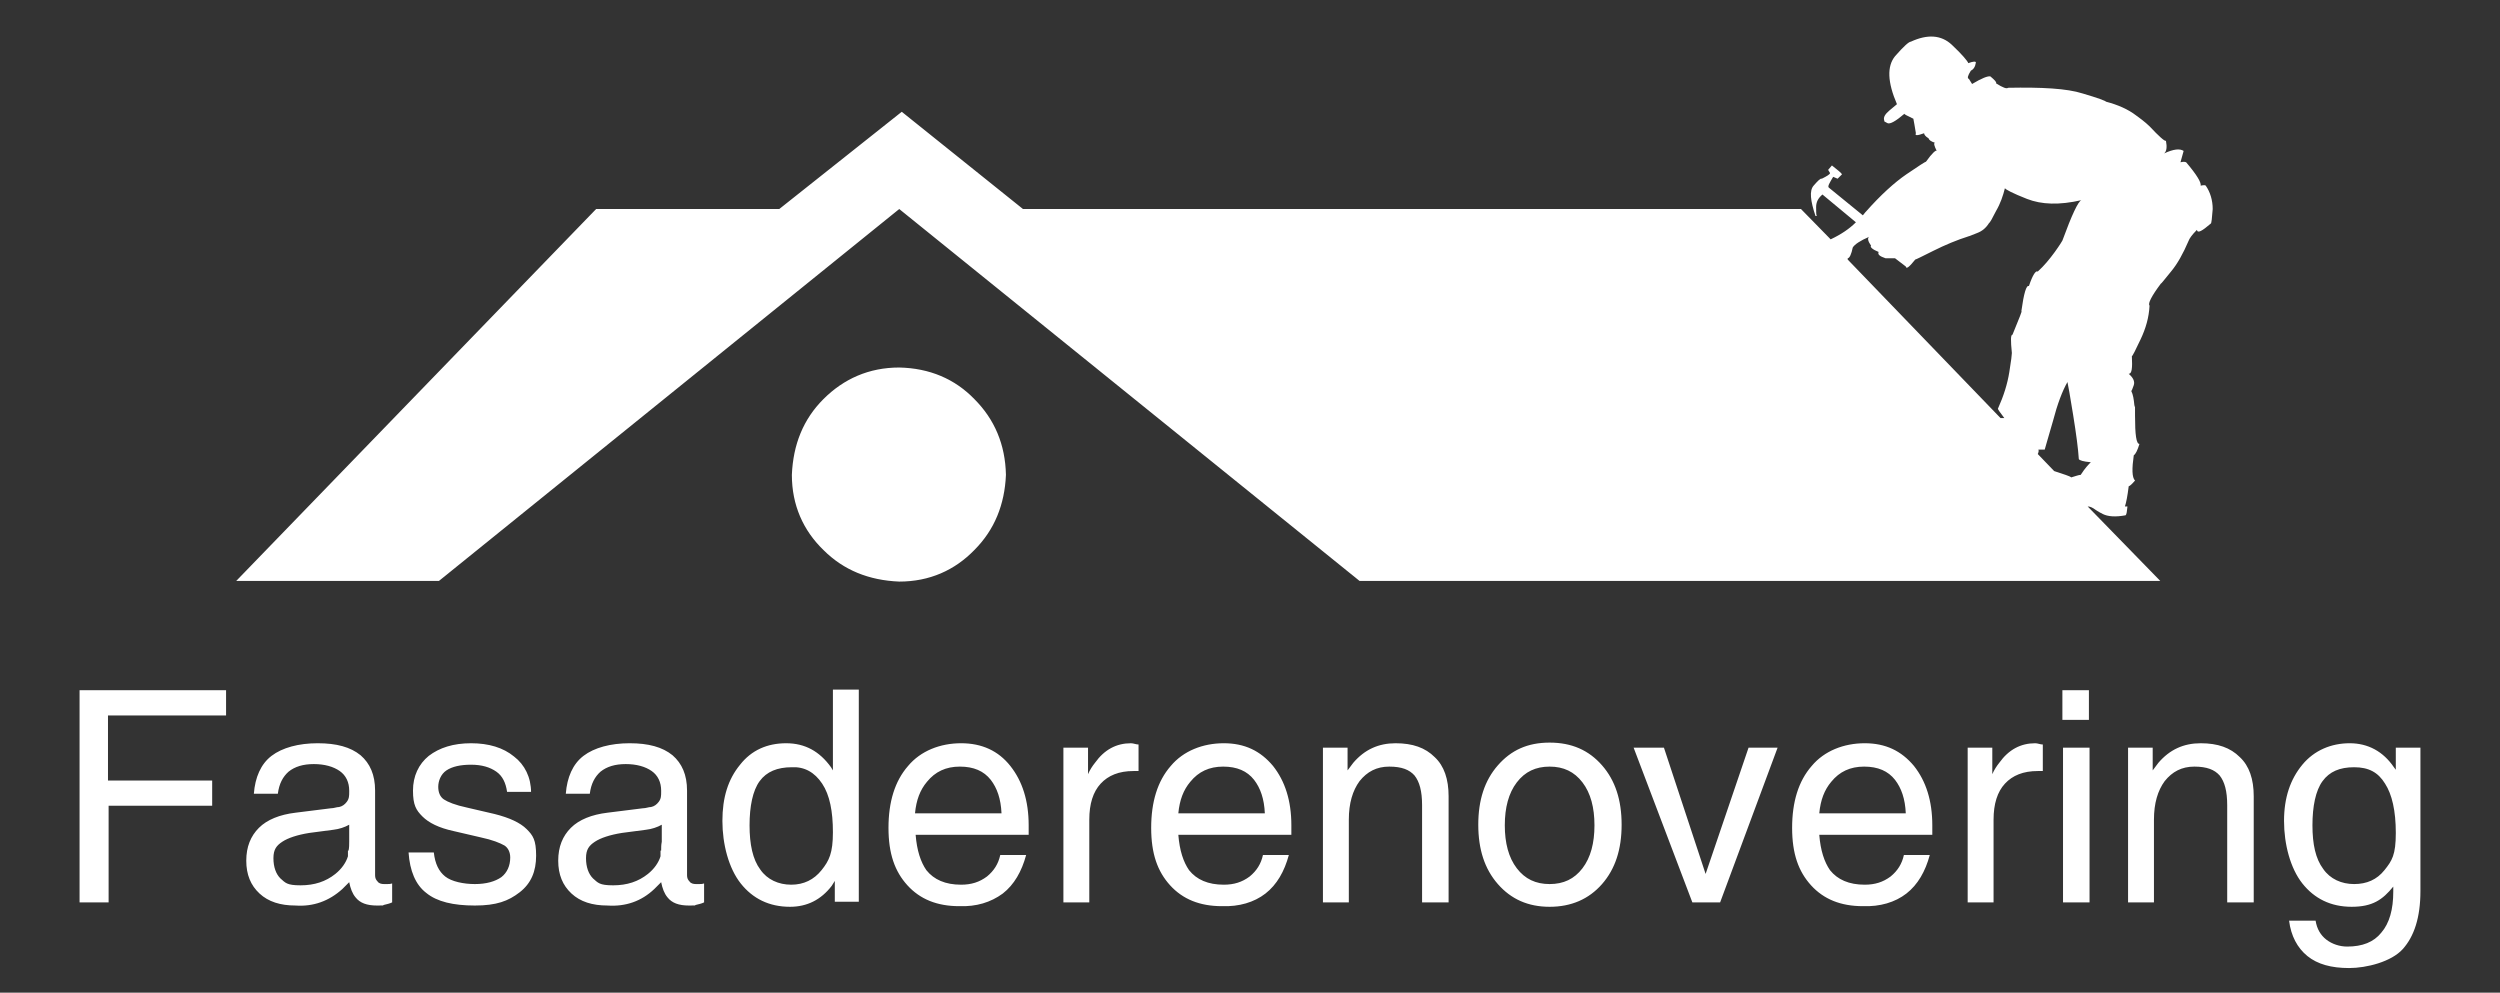 <?xml version="1.0" encoding="UTF-8"?>
<svg id="Layer_1" xmlns="http://www.w3.org/2000/svg" version="1.1" viewBox="0 0 395.9 157.2">
  <rect x="0" y="0" width="395.9" height="157.2" fill="#333333" stroke="none"/>
  <!-- Generator: Adobe Illustrator 29.0.0, SVG Export Plug-In . SVG Version: 2.1.0 Build 186)  -->
  <defs>
    <style>
      .st0 {
        fill-rule: evenodd;
      }

      .st0, .st1 {
        fill: #fff;
      }
    </style>
  </defs>
  <path class="st0" d="M329.5,75.2c-.3,0-.8.2-1.5.4-.2-.2-1.2-.5-2.7-1l-2.6-2.7c.1-.2.2-.5.1-.7.1,0,.5,0,1,0,.1-.3.5-1.8,1.3-4.5.7-2.7,1.5-4.8,2.3-6.2.1.4.4,2.1.9,5.2.5,3.1.8,5.4.9,7,.1.2.7.4,1.9.5-.3.3-.9.9-1.6,2M292.6,40.9c.3,0,.6-.7.8-1.7.3-.5,1.2-1.1,2.6-1.7-.3.2-.2.7.3,1.4-.2.2.2.6,1.2,1-.2.4.2.7,1.1,1,.3,0,.8,0,1.5,0l1.7,1.3c.1.5.6,0,1.5-1.1.1,0,1.1-.5,2.9-1.4s3.7-1.7,5.6-2.3c.1,0,.5-.2,1.3-.5s1.4-.8,1.9-1.6c.1,0,.5-.7,1.1-1.9.7-1.2,1.1-2.4,1.4-3.6.1.2,1.2.8,3.5,1.7,2.3.9,5.1,1,8.6.2-.5.2-1.5,2.3-3,6.4,0,0-.4.7-1.2,1.8-.8,1.1-1.7,2.2-2.7,3.1-.3-.2-.8.5-1.4,2.3-.4-.2-.8,1.1-1.2,4,.2-.2-.3,1-1.4,3.7-.3,0-.3.9-.1,2.9,0,.2-.1,1.2-.4,3-.3,1.9-.9,3.8-1.8,5.8-.1,0,.3.6,1,1.5,0,0-.2,0-.6,0l-24.2-25.1h0M349.3,29.4c-.1-.1-.3-.1-.8,0,.1-.5-.6-1.7-2.3-3.7-.2-.1-.5-.1-.9,0l.5-1.8c-.6-.4-1.6-.3-3.1.4.4-.3.5-1,.3-2-.2.1-1.1-.7-2.6-2.3-.1-.1-.7-.7-2.1-1.7-1.3-1-2.9-1.7-4.8-2.2,0-.1-1.3-.6-3.7-1.3-2.5-.8-6.5-1-11.8-.9-.2.2-.8,0-1.9-.7.1-.2-.2-.5-.9-1.1-.4-.1-1.4.3-2.9,1.2l-.5-.8c-.3-.1-.2-.5.3-1.3.4-.2.7-.6.8-1.3,0-.2-.4-.2-1.2.1-.1-.3-.9-1.3-2.6-2.9s-3.9-1.7-6.5-.5c-.3,0-1.1.7-2.5,2.3-1.3,1.6-1.2,4.1.3,7.6-.1.1-.5.4-1.2,1s-1,1.1-.8,1.6c-.1.1.1.2.5.4.4.2,1.3-.3,2.7-1.5-.1.1.4.3,1.4.8.1.4.2,1.2.4,2.3-.2.4.2.4,1.3,0,0,.2.2.5.7.8.1.3.4.5,1,.7-.2.1-.1.5.3,1.3-.1-.2-.7.3-1.7,1.7-.1,0-1.2.7-3.1,2s-4.1,3.3-6.4,5.9c0,0-.2.2-.5.6l-5.4-4.4c-.2-.2.1-.7.7-1.7l.7.3.7-.7c-.1-.2-.7-.7-1.6-1.4l-.6.7.3.5c0,.2-.5.5-1.3.9-.2-.1-.6.3-1.3,1.1-.7.8-.5,2.4.3,4.8h.2c-.1-.2-.1-.6-.1-1.4s.3-1.4,1-2l5.3,4.4c-1,1-2.3,1.9-4,2.7l-4.7-4.8h-123.2l-19.2-15.4-19.4,15.4h-29l-57,58.9h32.1l72.9-58.9,72.9,58.9h126.8l-11.5-11.8c.4,0,.8.2,1.2.5,0,0,.4.3,1.2.7.8.4,2,.5,3.6.2.2-.2.2-.6.3-1.4h-.4c.2-.6.4-1.6.6-3.2.1,0,.4-.2,1-.9-.5-.5-.5-1.9-.2-4,.3-.2.6-.8.9-1.8-.5,0-.7-1.4-.7-4.5s0-.6-.1-1.6-.2-1.7-.5-2.3c.1,0,.2-.4.4-.9.2-.6-.1-1.2-.8-1.8.5,0,.6-.9.5-2.8.1,0,.6-1,1.4-2.7s1.3-3.4,1.4-5.3c-.3-.3.3-1.5,1.8-3.5.1,0,.6-.7,1.6-1.9s1.9-2.8,2.8-4.9c.1-.3.5-.9,1.3-1.7.1.6.8.2,2.2-1,.1,0,.2-.9.3-2.3,0-1.4-.4-2.7-1.1-3.7"/>
  <path class="st0" d="M142.4,58.2c-4.8,0-8.8,1.8-12,5s-4.8,7.2-5,12c0,4.8,1.8,8.8,5,11.9,3.2,3.2,7.2,4.8,12,5,4.8,0,8.8-1.8,11.9-5,3.2-3.2,4.8-7.2,5-11.9-.1-4.8-1.8-8.8-5-12-3.1-3.2-7.1-4.9-11.9-5"/>
  <path class="st1" d="M14.9,142.9h2.3v-15.3h16.4v-4h-16.5v-10.3h18.7v-4H12.6v33.6h2.3ZM54.2,140.8c.4-.4.7-.7,1.1-1.1.2,1,.5,1.8,1,2.4.7.9,1.8,1.3,3.4,1.3s.7,0,1.1-.1c.4-.1.9-.2,1.3-.4v-3c-.3.1-.5.1-.8.1h-.5c-.4,0-.8-.1-1-.4-.3-.3-.4-.6-.4-1v-13.4c0-2.5-.8-4.3-2.3-5.6-1.6-1.3-3.8-1.9-6.8-1.9s-5.6.7-7.3,2-2.6,3.4-2.8,6h3.8c.2-1.6.8-2.7,1.7-3.5,1-.8,2.3-1.2,4-1.2s3.1.4,4.1,1.1,1.5,1.8,1.5,3.1v.2c0,.6,0,1.1-.4,1.6-.3.4-.7.7-1.2.8-.4,0-.8.2-1.3.2l-5.6.7c-2.5.3-4.5,1.1-5.8,2.4-1.3,1.3-2,3-2,5.2s.7,3.9,2.1,5.2c1.4,1.3,3.3,1.9,5.7,1.9,2.8.2,5.3-.7,7.4-2.6h0ZM55.1,134.7c0,.4,0,.7,0,.9-.3,1-1,2-2,2.8-1.5,1.2-3.3,1.8-5.5,1.8s-2.4-.4-3.2-1.1c-.7-.7-1.1-1.8-1.1-3.2s.5-2,1.4-2.6,2.4-1.1,4.3-1.4l3.8-.5c.9-.1,1.8-.4,2.5-.8v2.7c0,.5,0,.9-.1,1.4h0ZM84.1,125.5c0-2.4-1-4.4-2.7-5.7-1.7-1.4-4-2.1-6.8-2.1s-5,.7-6.7,2c-1.6,1.3-2.5,3.2-2.5,5.5s.5,3.1,1.5,4.1,2.6,1.8,4.9,2.3l4.3,1c1.9.4,3.1.9,3.8,1.3.6.4.9,1.1.9,1.9,0,1.3-.5,2.4-1.4,3.1-1,.7-2.4,1.1-4.2,1.1s-3.7-.4-4.7-1.2-1.6-2-1.8-3.8h-4c.2,2.9,1.1,5.1,2.8,6.4,1.7,1.4,4.3,2,7.7,2s5.3-.7,7.1-2.1,2.6-3.3,2.6-5.8-.5-3.2-1.5-4.2-2.7-1.8-5.1-2.4l-4.3-1c-1.9-.4-3.1-.9-3.7-1.3s-.9-1.1-.9-2,.4-2,1.3-2.6,2.2-.9,3.9-.9,3,.4,4,1.1,1.5,1.8,1.7,3.2h3.8ZM103.6,140.8c.4-.4.7-.7,1.1-1.1.2,1,.5,1.8,1,2.4.7.9,1.8,1.3,3.4,1.3s.7,0,1.1-.1.9-.2,1.3-.4v-3c-.3.1-.5.1-.8.1h-.5c-.4,0-.8-.1-1-.4-.3-.3-.4-.6-.4-1v-13.4c0-2.5-.8-4.3-2.3-5.6-1.6-1.3-3.8-1.9-6.8-1.9s-5.6.7-7.3,2c-1.7,1.3-2.6,3.4-2.8,6h3.8c.2-1.6.8-2.7,1.7-3.5,1-.8,2.3-1.2,4-1.2s3.1.4,4.1,1.1,1.5,1.8,1.5,3.1v.2c0,.6,0,1.1-.4,1.6-.3.4-.7.7-1.2.8-.4,0-.8.2-1.3.2l-5.6.7c-2.5.3-4.5,1.1-5.8,2.4-1.3,1.3-2,3-2,5.2s.7,3.9,2.1,5.2,3.3,1.9,5.7,1.9c2.9.2,5.4-.7,7.4-2.6h0ZM104.6,134.7c0,.4,0,.7,0,.9-.3,1-1,2-2,2.8-1.5,1.2-3.3,1.8-5.5,1.8s-2.4-.4-3.2-1.1c-.7-.7-1.1-1.8-1.1-3.2s.5-2,1.4-2.6,2.4-1.1,4.3-1.4l3.8-.5c.9-.1,1.8-.4,2.5-.8v2.7c-.1.5-.1.9-.1,1.4h0ZM131.7,140.3l.5-.8v3.3h3.8v-33.6h-4.1v12.8l-.3-.5c-1.8-2.5-4.1-3.8-7.1-3.8s-5.5,1.1-7.3,3.4c-1.9,2.3-2.8,5.2-2.8,8.9s1,7.5,2.9,9.9,4.5,3.7,7.8,3.7c2.7,0,4.9-1.1,6.6-3.3h0ZM130.2,124.1c1.2,1.8,1.7,4.4,1.7,7.7s-.6,4.5-1.8,6-2.8,2.3-4.8,2.3-3.8-.8-4.9-2.4c-1.2-1.6-1.7-4-1.7-7s.5-5.5,1.6-7,2.8-2.2,5.1-2.2c2-.1,3.6.8,4.8,2.6h0ZM158.8,141.5c1.8-1.4,3-3.5,3.7-6.1h-4.1c-.3,1.4-1,2.5-2.1,3.4-1.2.9-2.5,1.3-4.1,1.3-2.5,0-4.3-.8-5.5-2.3-.9-1.3-1.5-3.1-1.7-5.6h17.9v-1.5c0-3.9-1-7-2.9-9.4s-4.5-3.6-7.8-3.6-6.4,1.2-8.4,3.6c-2.1,2.4-3.1,5.7-3.1,9.8s1,6.9,3,9.1c2,2.2,4.7,3.3,8.2,3.3,2.7.1,5-.6,6.9-2h0ZM144.9,128.8c.2-2.1.8-3.7,1.9-5,1.3-1.6,3-2.4,5.2-2.4s3.8.7,4.9,2.1c1,1.3,1.6,3,1.7,5.3h-13.7ZM168.3,142.9h4.2v-13.1c0-2.5.6-4.4,1.8-5.7,1.2-1.3,2.9-2,5.2-2h.8v-4.2c-.4,0-.8-.2-1.2-.2-2.3,0-4.2,1-5.7,3.1-.4.5-.8,1.1-1.1,1.8v-4.2h-3.9v24.5h-.1ZM200.4,141.5c1.8-1.4,3-3.5,3.7-6.1h-4.1c-.3,1.4-1,2.5-2.1,3.4-1.2.9-2.5,1.3-4.1,1.3-2.5,0-4.3-.8-5.5-2.3-.9-1.3-1.5-3.1-1.7-5.6h17.9v-1.5c0-3.9-1-7-2.9-9.4-2-2.4-4.5-3.6-7.8-3.6s-6.4,1.2-8.4,3.6c-2.1,2.4-3.1,5.7-3.1,9.8s1,6.9,3,9.1c2,2.2,4.7,3.3,8.2,3.3,2.7.1,5.1-.6,6.9-2h0ZM186.6,128.8c.2-2.1.8-3.7,1.9-5,1.3-1.6,3-2.4,5.2-2.4s3.8.7,4.9,2.1c1,1.3,1.6,3,1.7,5.3h-13.7ZM209.4,142.9h4.2v-13.1c0-2.6.6-4.6,1.7-6.1,1.2-1.5,2.7-2.3,4.7-2.3s3.2.5,4,1.4c.8,1,1.2,2.5,1.2,4.7v15.4h4.2v-16.8c0-2.7-.7-4.8-2.2-6.2-1.5-1.5-3.5-2.2-6.2-2.2s-4.9,1-6.7,3.1l-.9,1.2v-3.6h-3.9v24.5h-.1ZM245.4,143.6c3.4,0,6.2-1.2,8.3-3.6,2.1-2.4,3.1-5.5,3.1-9.4s-1-7-3.1-9.4-4.8-3.6-8.3-3.6-6.1,1.2-8.2,3.6c-2.1,2.4-3.1,5.5-3.1,9.4s1,7,3.1,9.4c2.1,2.4,4.8,3.6,8.2,3.6h0ZM245.4,140c-2.2,0-3.9-.8-5.2-2.5s-1.9-4-1.9-6.8.6-5.1,1.9-6.8c1.3-1.7,3-2.5,5.2-2.5s3.9.8,5.2,2.5,1.9,4,1.9,6.8-.6,5.1-1.9,6.8-3,2.5-5.2,2.5h0ZM268,142.9h4.4l9.1-24.5h-4.6l-6.8,20h0l-6.6-20h-4.8l9.3,24.5h0ZM301.9,141.5c1.8-1.4,3-3.5,3.7-6.1h-4.1c-.3,1.4-1,2.5-2.1,3.4-1.2.9-2.5,1.3-4.1,1.3-2.5,0-4.3-.8-5.5-2.3-.9-1.3-1.5-3.1-1.7-5.6h17.9v-1.5c0-3.9-1-7-2.9-9.4-2-2.4-4.5-3.6-7.8-3.6s-6.4,1.2-8.4,3.6c-2.1,2.4-3.1,5.7-3.1,9.8s1,6.9,3,9.1c2,2.2,4.7,3.3,8.2,3.3,2.7.1,5.1-.6,6.9-2h0ZM288.1,128.8c.2-2.1.8-3.7,1.9-5,1.3-1.6,3-2.4,5.2-2.4s3.8.7,4.9,2.1c1,1.3,1.6,3,1.7,5.3h-13.7ZM311.5,142.9h4.2v-13.1c0-2.5.6-4.4,1.8-5.7,1.2-1.3,2.9-2,5.2-2h.8v-4.2c-.4,0-.8-.2-1.2-.2-2.3,0-4.2,1-5.7,3.1-.4.5-.8,1.1-1.1,1.8v-4.2h-3.9v24.5h0ZM326.7,142.9h4.2v-24.5h-4.2v24.5h0ZM326.6,114h4.2v-4.7h-4.2v4.7h0ZM336.9,142.9h4.2v-13.1c0-2.6.6-4.6,1.7-6.1,1.2-1.5,2.7-2.3,4.7-2.3s3.2.5,4,1.4c.8,1,1.2,2.5,1.2,4.7v15.4h4.2v-16.8c0-2.7-.7-4.8-2.2-6.2-1.5-1.5-3.5-2.2-6.2-2.2s-4.9,1-6.7,3.1l-.9,1.2v-3.6h-3.9v24.5h-.1ZM368.4,148.8c-.9-.7-1.5-1.7-1.7-3h-4.2c.3,2.4,1.3,4.3,2.9,5.6s3.8,1.9,6.6,1.9,6.7-1,8.5-3,2.8-5,2.8-9.2v-22.7h-3.9v3.5l-.3-.4c-1.7-2.5-4.1-3.8-7-3.8s-5.6,1.1-7.5,3.4-2.9,5.2-2.9,8.9,1,7.5,2.9,9.9,4.5,3.7,7.8,3.7,4.9-1.1,6.6-3.2h0v.8c0,2.8-.6,5-1.9,6.5-1.2,1.5-3,2.2-5.4,2.2-1.2,0-2.4-.4-3.3-1.1h0ZM377.7,124.1c1.1,1.7,1.7,4.3,1.7,7.8s-.6,4.4-1.8,5.9c-1.2,1.5-2.8,2.2-4.8,2.2s-3.8-.8-4.9-2.4c-1.2-1.6-1.7-3.9-1.7-6.9s.5-5.5,1.6-7,2.7-2.2,5-2.2,3.8.8,4.9,2.6h0Z"/>
</svg>